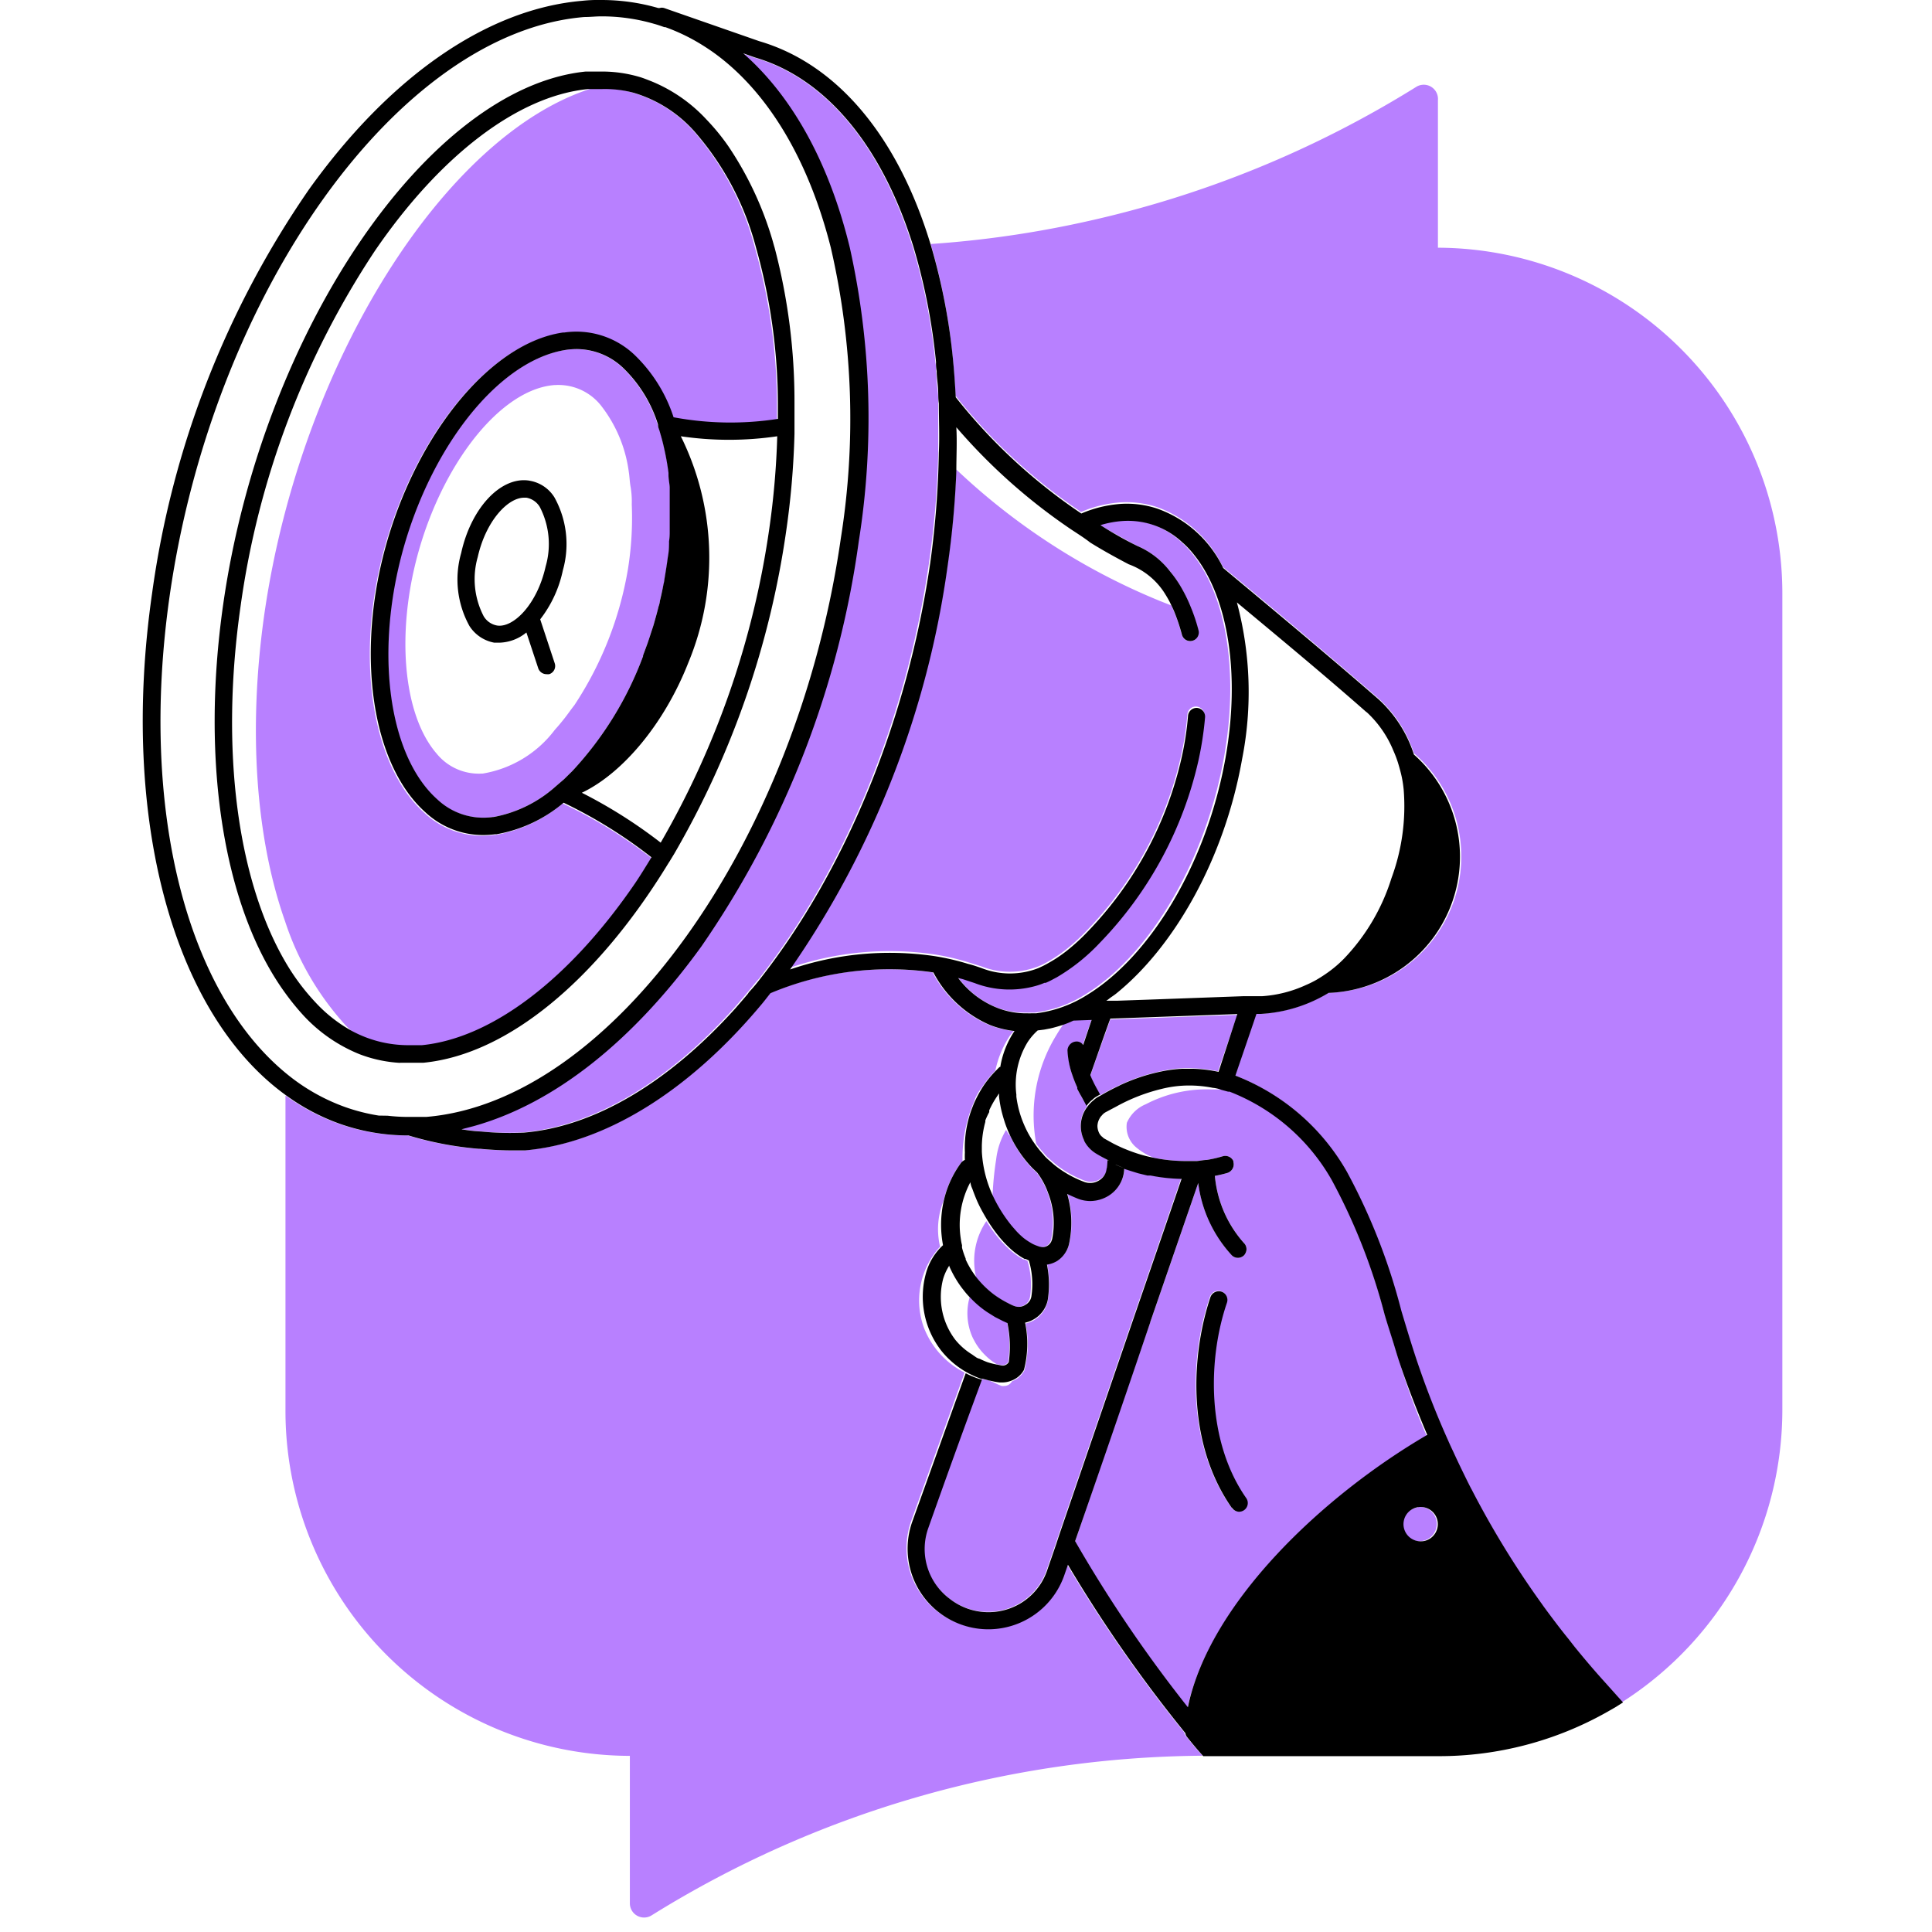 <svg xmlns="http://www.w3.org/2000/svg" xmlns:xlink="http://www.w3.org/1999/xlink" width="130" height="130" viewBox="0 0 130 130">
  <defs>
    <clipPath id="clip-path">
      <rect id="Rectangle_1850" data-name="Rectangle 1850" width="130" height="130" fill="#fff"/>
    </clipPath>
  </defs>
  <g id="広告_2" clip-path="url(#clip-path)">
    <path id="Path_13370" data-name="Path 13370" d="M79.816,116.839c.352.442.731.9,1.1,1.3a71.041,71.041,0,0,0-37.081,10.748.94.94,0,0,1-.486.139.956.956,0,0,1-.967-.978v-9.9A23.21,23.21,0,0,1,19.209,94.828V73.712A14.316,14.316,0,0,0,22.764,75.6a13.745,13.745,0,0,0,4.666.8,22.788,22.788,0,0,0,4.738.9h.09c.857.081,1.606.108,2.175.108h.83c5.342-.46,10.983-3.926,15.874-9.764.226-.262.433-.542.65-.812a20.675,20.675,0,0,1,10.965-1.4,7.806,7.806,0,0,0,3.808,3.538,6.507,6.507,0,0,0,1.651.406c-.09.1-.172.2-.253.307a6.67,6.67,0,0,0-.984,2.364,6.893,6.893,0,0,0-.9,1.11,3.611,3.611,0,0,0-.406.65c-.063.126-.1.262-.153.388s-.135.334-.2.5a9.8,9.8,0,0,0-.55,3.456.468.468,0,0,0-.1.09A6.87,6.87,0,0,0,63.491,80.8a5.081,5.081,0,0,0-.235,3.086,5.351,5.351,0,0,0-1.1,5.415,5.685,5.685,0,0,0,2.752,3.059c-1.281,3.538-2.5,6.949-3.61,10.026a5.415,5.415,0,0,0,1.715,5.992l.081.063a5.415,5.415,0,0,0,8.438-2.463l.253-.731a94.247,94.247,0,0,0,7.9,11.325A.522.522,0,0,0,79.816,116.839ZM72.353,70.12a.514.514,0,0,1,.5.2l.6-1.724-1.227.045c-.235.108-.478.207-.713.289v.054c-.181.244-.334.505-.487.758a10.314,10.314,0,0,0-1.3,7.219,6.006,6.006,0,0,0,.523.641,1.532,1.532,0,0,0,.1.126,4.252,4.252,0,0,0,.361.334c.153.135.307.271.478.4a7.223,7.223,0,0,0,1.8.984,1.137,1.137,0,0,0,1.02-.1,1.038,1.038,0,0,0,.5-.812,4.961,4.961,0,0,0,0-.514c-.289-.144-.56-.307-.83-.469a2.1,2.1,0,0,1-.713-.776,1.214,1.214,0,0,1-.063-.162,2.139,2.139,0,0,1,.262-2.193l-.316-.487c-.117-.208-.235-.406-.334-.614v-.09a8.6,8.6,0,0,1-.325-.821,5.777,5.777,0,0,1-.334-1.67.587.587,0,0,1,.108-.334.605.605,0,0,1,.388-.28ZM96.006,96.633c-7.039,4.106-14.665,11.317-16.109,18.329a91.507,91.507,0,0,1-7.58-11.172c1.6-4.7,3.339-9.756,5.081-14.818L80.629,79.6a8.781,8.781,0,0,0,2.256,4.864.587.587,0,0,0,.83,0,.557.557,0,0,0,.1-.153.578.578,0,0,0-.117-.677,7.834,7.834,0,0,1-1.949-4.512,8.3,8.3,0,0,0,.848-.2.63.63,0,0,0,.226-.135.6.6,0,0,0,.171-.6.394.394,0,0,1,0-.063.6.6,0,0,0-.7-.325,8.52,8.52,0,0,1-1.1.253c-.208,0-.424.054-.65.072h-.623a10.735,10.735,0,0,1-2.274-.217,4.169,4.169,0,0,1-1.164-.677,1.805,1.805,0,0,1-.659-1.679A2.373,2.373,0,0,1,77.1,74.3a8.826,8.826,0,0,1,4.458-.993h.6a1.269,1.269,0,0,1,.469.054h.1a13.537,13.537,0,0,1,6.877,5.956,40.3,40.3,0,0,1,3.546,9.024c.19.65.4,1.291.6,1.931.117.388.235.785.361,1.173A44.853,44.853,0,0,0,96.006,96.633Zm-12.183,4.143c-2.707-3.845-2.59-9.368-1.3-13.14a.587.587,0,0,0-.361-.749.6.6,0,0,0-.749.37c-1.281,3.754-1.678,9.728,1.444,14.186a.6.6,0,0,0,.209.184.59.59,0,0,0,.27.069.618.618,0,0,0,.343-.108.587.587,0,0,0,.144-.812ZM96.755,16.668V6.742a.957.957,0,0,0-1.453-.9,70.958,70.958,0,0,1-22.326,9.088,70.09,70.09,0,0,1-10.351,1.489,41.3,41.3,0,0,1,1.489,7.725c.081.812.135,1.642.181,2.482a37.244,37.244,0,0,0,8.447,7.824,8.186,8.186,0,0,1,2.707-.65,6.561,6.561,0,0,1,2.391.316,7.8,7.8,0,0,1,4.44,4.025l.505.424c3.276,2.707,6.66,5.568,9.927,8.393a8.546,8.546,0,0,1,2.428,3.727A9.169,9.169,0,0,1,89.364,66.8,9.826,9.826,0,0,1,84.8,68.216h-.289c-.451,1.336-.9,2.707-1.417,4.151A14.754,14.754,0,0,1,90.6,78.846a40.9,40.9,0,0,1,3.655,9.331c.307,1.029.614,2.049.948,3.068A58.914,58.914,0,0,0,97.4,96.9c.108.253.226.505.343.749.316.695.641,1.381.984,2.058.09.181.181.361.28.541a61.11,61.11,0,0,0,4.729,7.7c.09.135.189.262.28.388.487.668.992,1.318,1.507,1.958l.4.515c.622.758,1.245,1.5,1.9,2.229l1.345,1.48A23.341,23.341,0,0,0,119.93,94.82V40A23.265,23.265,0,0,0,96.755,16.668ZM65.423,89.946c.063.144.144.28.216.415a4.516,4.516,0,0,0,.415.577,5.538,5.538,0,0,0,.46.46,4.331,4.331,0,0,0,.587.415h.081l.208.045a.478.478,0,0,0,.451-.217,7.68,7.68,0,0,0-.09-2.707l-.316-.117-.533-.271-.505-.316a6.557,6.557,0,0,1-1.146-.966A3.961,3.961,0,0,0,65.423,89.946Zm.262-3.989a6.461,6.461,0,0,0,1.146,1.128,6.8,6.8,0,0,0,1.02.623,3.4,3.4,0,0,0,.37.172.813.813,0,0,0,.7-.063.786.786,0,0,0,.388-.559,5.523,5.523,0,0,0-.171-2.419l-.217-.1h-.063a3.4,3.4,0,0,1-.451-.28,4.584,4.584,0,0,1-.487-.388,7.914,7.914,0,0,1-.749-.785,10.584,10.584,0,0,1-.8-1.119,4.747,4.747,0,0,0-.686,3.79Zm14.529-42.83a.587.587,0,0,1-.695-.424,13.178,13.178,0,0,0-.469-1.426,5.811,5.811,0,0,0-.244-.542l-.162-.063-.551-.217a44.078,44.078,0,0,1-7.562-3.971,44.36,44.36,0,0,1-6.191-4.9,60.5,60.5,0,0,1-.587,6.38,62.484,62.484,0,0,1-10.6,27.154,20.658,20.658,0,0,1,9.71-.9,16.157,16.157,0,0,1,2.265.524c.28.081.569.18.9.28a5.234,5.234,0,0,0,3.844,0l.271-.117c.244-.126.5-.262.749-.424s.533-.352.8-.56a13.526,13.526,0,0,0,1.462-1.336,24.646,24.646,0,0,0,6.317-11.732,20.122,20.122,0,0,0,.424-2.779.578.578,0,0,1,.614-.532.586.586,0,0,1,.532.632,22.41,22.41,0,0,1-.451,2.933,25.773,25.773,0,0,1-6.642,12.255,12.959,12.959,0,0,1-2.888,2.31c-.244.126-.478.262-.74.37h-.081a4.62,4.62,0,0,1-.623.217,6.552,6.552,0,0,1-4.079-.2l-.794-.262-.316-.081a6.064,6.064,0,0,0,2.59,2.058,5.3,5.3,0,0,0,2.03.361,2.2,2.2,0,0,0,.244,0h.325a8.33,8.33,0,0,0,3.447-1.245c4.232-2.6,8.023-8.817,9.3-15.946,1.02-5.758.135-10.883-2.139-13.69a6.164,6.164,0,0,0-.7-.749l-.063-.054a5.351,5.351,0,0,0-3.98-1.444,6.63,6.63,0,0,0-1.534.28c.767.478,1.588.9,2.455,1.39A5.469,5.469,0,0,1,78.688,38.4a7.542,7.542,0,0,1,.839,1.227,9.618,9.618,0,0,1,.551,1.146,11.735,11.735,0,0,1,.532,1.588.587.587,0,0,1-.4.767ZM57.084,16.668a52.8,52.8,0,0,1,.6,19.745A62.937,62.937,0,0,1,47.1,63.667c-4.593,6.407-9.927,10.595-15.342,12.1l-.8.208c.505.072.975.126,1.354.153a19.246,19.246,0,0,0,2.834.072c4.747-.4,9.773-3.366,14.259-8.384.271-.316.55-.632.821-.957l.09-.108c.262-.307.505-.632.758-.9C56.849,58.487,61,48.362,62.517,37.821a60.924,60.924,0,0,0,.614-7.337V27.173a6.433,6.433,0,0,0-.054-1.029c-.054-.334-.054-.767-.09-1.155a2.653,2.653,0,0,0-.045-.6,40.73,40.73,0,0,0-1.534-7.8C59.313,9.855,55.586,5.28,50.74,3.872l-.794-.28.1.09C53.312,6.606,55.7,11.109,57.084,16.668ZM67.913,76.392l-.217-.361a5.007,5.007,0,0,0-.668,1.994,20.976,20.976,0,0,0-.244,2.518,9.786,9.786,0,0,0,1.254,1.967l.289.325a5.193,5.193,0,0,0,.46.442,3.79,3.79,0,0,0,.5.343l.09.054a2.514,2.514,0,0,0,.4.172.614.614,0,0,0,.189.054.578.578,0,0,0,.469-.081.641.641,0,0,0,.289-.406,5.55,5.55,0,0,0-.226-3.14,4.756,4.756,0,0,0-.343-.758,5.184,5.184,0,0,0-.388-.6l-.307-.289a8.121,8.121,0,0,1-1.507-2.238Zm-44.7-7.445c.171.18.343.334.514.5a8.528,8.528,0,0,0,.9.406,7.979,7.979,0,0,0,2.87.523h.884c4.711-.469,9.927-4.449,14.349-10.9.379-.56.74-1.155,1.1-1.742a32.012,32.012,0,0,0-5.974-3.673,9.529,9.529,0,0,1-4.512,2.121h-.1a6.321,6.321,0,0,1-.812.054A5.685,5.685,0,0,1,28.558,54.7c-2.87-2.563-4.2-7.842-3.483-13.78,1.11-9.2,6.949-17.661,12.742-18.5h.09a5.677,5.677,0,0,1,4.7,1.48,10.188,10.188,0,0,1,2.653,4.223,20.843,20.843,0,0,0,7.021.108V27.191a39.042,39.042,0,0,0-1.471-10.477,19.33,19.33,0,0,0-4.133-7.887,8.844,8.844,0,0,0-4.061-2.581,7.5,7.5,0,0,0-2.175-.307h-.6C30,9.016,20.264,24.294,17.8,41.233c-1.128,7.851-.587,15.179,1.381,20.756A19.292,19.292,0,0,0,23.215,68.947ZM95.41,101.434a1.152,1.152,0,0,0-.611.26,1.146,1.146,0,0,0,.01,1.769,1.161,1.161,0,0,0,1.744-1.442,1.136,1.136,0,0,0-.284-.359,1.142,1.142,0,0,0-.858-.264ZM79.519,71.88a6.929,6.929,0,0,1,.749,0,9.378,9.378,0,0,1,1.688.208l1.3-3.8-6.028.217-2.518.09c-.424,1.209-.9,2.473-1.345,3.8a3.987,3.987,0,0,0,.181.406c.144.307.316.6.478.9q.6-.352,1.191-.623l.081-.045a12.338,12.338,0,0,1,2.834-.957A7.926,7.926,0,0,1,79.519,71.88ZM44.4,40.439a1.446,1.446,0,0,1-.09.379c-.1.415-.217.821-.334,1.236-.072.235-.153.46-.226.695l-.181.541-.3.812a.127.127,0,0,0,0,.054,23.2,23.2,0,0,1-4.756,7.725l-.569.56-.379.325-.19.162a8.618,8.618,0,0,1-4.187,2.049h-.045a4.513,4.513,0,0,1-3.754-1.191c-2.59-2.31-3.772-7.22-3.1-12.77,1.056-8.708,6.434-16.7,11.822-17.48a5.493,5.493,0,0,1,.65-.045,4.558,4.558,0,0,1,3.113,1.236,9.023,9.023,0,0,1,2.373,3.826,1.28,1.28,0,0,0,.1.3c.027.1.09.289.135.442s.144.514.2.776a17.232,17.232,0,0,1,.316,1.751v.135c0,.271.063.55.081.821v2.969a4.3,4.3,0,0,1-.045.7,1.844,1.844,0,0,1,0,.208,4.548,4.548,0,0,1-.081.839c-.063.487-.144.984-.226,1.471a2.1,2.1,0,0,1-.063.343C44.567,39.69,44.486,40.069,44.4,40.439ZM42.51,33.95a6.114,6.114,0,0,0-.072-1.155c-.072-.379-.072-.695-.126-1.029a9.2,9.2,0,0,0-1.9-4.512,3.655,3.655,0,0,0-3.032-1.345h-.063c-4.1.307-8.555,6.642-9.737,13.825-.758,4.621-.063,8.826,1.8,10.974a3.655,3.655,0,0,0,3.032,1.345h.063A7.648,7.648,0,0,0,37.339,49.1c.217-.235.424-.487.632-.749s.451-.614.677-.9a23.681,23.681,0,0,0,3.61-9.187A21.71,21.71,0,0,0,42.51,33.95Zm21.261,73.522.072.063a4.219,4.219,0,0,0,3.826.749,4.142,4.142,0,0,0,2.779-2.707l.587-1.706c.162-.5.334-.993.505-1.5l4.747-13.816c1.065-3.086,2.139-6.2,3.186-9.259a11.745,11.745,0,0,1-2.085-.226h-.172l-.623-.153-.523-.162-.415-.135v.09a2.229,2.229,0,0,1-1.038,1.715,2.373,2.373,0,0,1-1.245.361,2.329,2.329,0,0,1-.821-.153q-.379-.153-.731-.325a6.849,6.849,0,0,1,.126,3.366,1.859,1.859,0,0,1-.8,1.146,1.806,1.806,0,0,1-.686.244,6.742,6.742,0,0,1,.054,2.373,1.941,1.941,0,0,1-.957,1.408,2.031,2.031,0,0,1-.551.208,6.975,6.975,0,0,1-.081,3.168,1.579,1.579,0,0,1-.83.722.6.6,0,0,1-.514.316.628.628,0,0,1-.18,0,6,6,0,0,1-.551-.244l-.316-.135a2.811,2.811,0,0,1-.4-.081.524.524,0,0,1-.126,0c-1.272,3.529-2.491,6.922-3.61,9.981a4.179,4.179,0,0,0,1.372,4.693Z" fill="#b880ff"/>
    <path id="Path_13371" data-name="Path 13371" d="M107.853,113.039c-.659-.731-1.282-1.471-1.9-2.229l-.4-.514c-.523-.641-1.019-1.3-1.507-1.958-.09-.127-.189-.253-.279-.388a61.134,61.134,0,0,1-4.729-7.7c-.1-.181-.189-.361-.28-.542-.334-.677-.668-1.363-.984-2.057-.117-.244-.235-.5-.343-.749a58.924,58.924,0,0,1-2.193-5.649c-.334-1.02-.641-2.04-.948-3.068a40.912,40.912,0,0,0-3.655-9.331,14.755,14.755,0,0,0-7.508-6.479c.487-1.426.966-2.816,1.417-4.151h.289A9.829,9.829,0,0,0,89.4,66.808a9.169,9.169,0,0,0,5.739-16.036,8.546,8.546,0,0,0-2.4-3.736c-3.249-2.825-6.633-5.649-9.927-8.393l-.505-.424a7.8,7.8,0,0,0-4.449-4,6.561,6.561,0,0,0-2.391-.316,8.186,8.186,0,0,0-2.707.65A37.245,37.245,0,0,1,64.31,26.73c-.045-.839-.1-1.67-.18-2.482a41.3,41.3,0,0,0-1.489-7.725C60.475,9.3,56.4,4.323,51.089,2.771L44.691.541a.514.514,0,0,0-.307,0h-.09A13.753,13.753,0,0,0,40.441,0a9.934,9.934,0,0,0-1.263.054C32.8.6,26.272,5.1,20.8,12.733A62.792,62.792,0,0,0,10.236,39.906C8.043,55.157,11.689,68.269,19.26,73.711A14.312,14.312,0,0,0,22.816,75.6a13.745,13.745,0,0,0,4.666.8,22.781,22.781,0,0,0,4.738.9h.09c.857.081,1.606.108,2.175.108h.83c5.342-.46,10.983-3.926,15.874-9.764.226-.262.433-.541.65-.812a20.675,20.675,0,0,1,10.965-1.4,7.806,7.806,0,0,0,3.808,3.537,6.5,6.5,0,0,0,1.652.406,6.082,6.082,0,0,0-.957,2.419h-.045c-.081.072-.154.153-.235.235a6.887,6.887,0,0,0-.9,1.11,8.121,8.121,0,0,0-.56,1.038c-.072.162-.135.334-.2.5a7.482,7.482,0,0,0-.442,2.87,4.778,4.778,0,0,0,0,.5.486.486,0,0,0-.144.09.466.466,0,0,0-.1.09,6.867,6.867,0,0,0-1.173,2.554,7.327,7.327,0,0,0-.054,3.005,4,4,0,0,0-1.164,1.949,5.911,5.911,0,0,0,1.029,5.126,5.847,5.847,0,0,0,2.166,1.7,5.081,5.081,0,0,0,.541.217h.1l.415.108.253.054a3.922,3.922,0,0,0,.469.081h.207a1.678,1.678,0,0,0,.6-.126,1.579,1.579,0,0,0,.83-.722A6.977,6.977,0,0,0,68.976,89a2.03,2.03,0,0,0,.55-.208,1.94,1.94,0,0,0,.975-1.326,6.741,6.741,0,0,0-.054-2.373,1.8,1.8,0,0,0,.686-.244,1.859,1.859,0,0,0,.8-1.146,6.85,6.85,0,0,0-.126-3.366q.352.171.731.325a2.329,2.329,0,0,0,.821.153,2.373,2.373,0,0,0,1.245-.361,2.229,2.229,0,0,0,1.038-1.715v-.09l.415.135.523.162.623.153h.217a11.736,11.736,0,0,0,2.085.226c-1.047,3.059-2.121,6.173-3.186,9.259L71.575,102.4c-.171.5-.343,1-.505,1.5l-.587,1.7a4.147,4.147,0,0,1-2.78,2.708,4.219,4.219,0,0,1-3.826-.749L63.8,107.5a4.177,4.177,0,0,1-1.336-4.683c1.083-3.06,2.3-6.453,3.61-9.981a4.078,4.078,0,0,1-.56-.189,5.68,5.68,0,0,1-.533-.244c-1.281,3.538-2.5,6.949-3.61,10.026a5.415,5.415,0,0,0,1.715,5.992l.081.063a5.414,5.414,0,0,0,8.438-2.464l.253-.731a94.189,94.189,0,0,0,7.9,11.326.527.527,0,0,0,.108.253c.352.442.731.9,1.1,1.3H96.807a22.985,22.985,0,0,0,11.38-3l.523-.3.5-.316ZM74.463,78.611a1.038,1.038,0,0,1-.5.812,1.136,1.136,0,0,1-1.02.1,7.221,7.221,0,0,1-1.8-.984c-.171-.126-.325-.262-.478-.4a4.283,4.283,0,0,1-.361-.334,1.532,1.532,0,0,1-.1-.126,5.986,5.986,0,0,1-.523-.641,6.824,6.824,0,0,1-.767-1.345,6.906,6.906,0,0,1-.523-1.886.73.73,0,0,1,0-.135,5.469,5.469,0,0,1,.749-3.538,3.972,3.972,0,0,1,.686-.8l.433-.054.424-.081c.271-.063.55-.144.83-.235a5.852,5.852,0,0,0,.713-.289l1.227-.045-.569,1.688a.514.514,0,0,0-.487-.235.6.6,0,0,0-.46.271.587.587,0,0,0-.108.334,5.774,5.774,0,0,0,.334,1.669,8.612,8.612,0,0,0,.325.821v.09c.1.208.217.406.334.614l.289.532a1.978,1.978,0,0,1,.424-.442,1.159,1.159,0,0,1,.235-.181l.253-.144c-.162-.3-.334-.587-.478-.9a4.011,4.011,0,0,1-.18-.406c.469-1.327.9-2.59,1.345-3.8l2.518-.09,6.028-.217-1.263,3.89a9.376,9.376,0,0,0-1.687-.208h-.758a8.961,8.961,0,0,0-1.354.171,12.346,12.346,0,0,0-2.834.939l-.081.045c-.388.181-.785.388-1.182.623l-.262.144a1.609,1.609,0,0,0-.235.18,2.185,2.185,0,0,0-.424.442,2.139,2.139,0,0,0-.262,2.193,1.212,1.212,0,0,0,.063.162,2.157,2.157,0,0,0,.713.767c.271.171.55.316.83.46l.135.081-.135-.063a4.948,4.948,0,0,1-.045.55Zm-3.682,4.8a.641.641,0,0,1-.289.406.578.578,0,0,1-.469.081.614.614,0,0,1-.189-.054,2.509,2.509,0,0,1-.4-.171l-.09-.054a3.8,3.8,0,0,1-.5-.343,5.251,5.251,0,0,1-.46-.442L68.1,82.51a9.788,9.788,0,0,1-1.254-1.967,8.231,8.231,0,0,1-.5-1.336,8.123,8.123,0,0,1-.28-1.715v-.415a6.549,6.549,0,0,1,.235-1.588v-.1a5.083,5.083,0,0,1,.262-.56v-.117a6.12,6.12,0,0,1,.5-.9l.162-.244a.251.251,0,0,0,0,.081.894.894,0,0,0,0,.153,8.205,8.205,0,0,0,.135.821q.081.352.189.7a7.492,7.492,0,0,0,.406,1.056,8.12,8.12,0,0,0,1.525,2.229l.307.289a5.192,5.192,0,0,1,.388.6,4.766,4.766,0,0,1,.343.758,5.55,5.55,0,0,1,.271,3.159ZM67.866,91.67a.478.478,0,0,1-.451.217l-.208-.045a5.415,5.415,0,0,1-.758-.181,5.765,5.765,0,0,1-.541-.235.668.668,0,0,1-.28-.135c-.09-.054-.154-.108-.235-.162a4.425,4.425,0,0,1-1.11-.975,4.755,4.755,0,0,1-.821-4.1,3.505,3.505,0,0,1,.415-.9v.054a7.52,7.52,0,0,0,.55,1.029,6.4,6.4,0,0,0,.424.587,4.836,4.836,0,0,0,.451.514,6.557,6.557,0,0,0,1.146.966l.505.316.533.271.3.135a7.68,7.68,0,0,1,.09,2.644Zm.379-3.79a3.389,3.389,0,0,1-.37-.172,6.791,6.791,0,0,1-1.02-.623,6.457,6.457,0,0,1-1.146-1.128,6.163,6.163,0,0,1-.731-1.209v-.063a5.23,5.23,0,0,1-.244-.722,1.17,1.17,0,0,1,0-.172,3.066,3.066,0,0,1-.081-.415,6.083,6.083,0,0,1,.641-3.826,1.433,1.433,0,0,0,.126.424c.1.28.208.56.325.83s.253.532.4.794.208.361.316.542a10.592,10.592,0,0,0,.8,1.119,7.9,7.9,0,0,0,.749.785,4.583,4.583,0,0,0,.487.388,3.39,3.39,0,0,0,.451.28h.063l.217.1A5.523,5.523,0,0,1,69.4,87.23a.785.785,0,0,1-.388.56.812.812,0,0,1-.758.09ZM64.473,65.806l.316.081.794.262a6.551,6.551,0,0,0,4.079.2,4.6,4.6,0,0,0,.623-.217h.081c.262-.108.5-.244.74-.37a12.956,12.956,0,0,0,2.888-2.31A25.773,25.773,0,0,0,80.635,51.2a22.428,22.428,0,0,0,.451-2.933.586.586,0,0,0-.532-.632.578.578,0,0,0-.614.532,20.124,20.124,0,0,1-.424,2.779A24.646,24.646,0,0,1,73.2,62.674a13.536,13.536,0,0,1-1.462,1.336c-.271.208-.541.4-.8.559s-.505.3-.749.424l-.307.144a5.235,5.235,0,0,1-3.844,0c-.289-.1-.577-.2-.9-.28a16.169,16.169,0,0,0-2.265-.523,20.658,20.658,0,0,0-9.71.9,62.485,62.485,0,0,0,10.6-27.154,60.552,60.552,0,0,0,.587-6.38c0-.993.054-1.976,0-2.951a38.953,38.953,0,0,0,7.7,6.858c.433.289.9.578,1.309.9.785.487,1.642.966,2.59,1.462a4.828,4.828,0,0,1,2.355,1.85c.135.208.271.433.4.677l.108.226a5.838,5.838,0,0,1,.244.542,13.218,13.218,0,0,1,.469,1.426.578.578,0,1,0,1.119-.289,11.726,11.726,0,0,0-.533-1.588,9.624,9.624,0,0,0-.55-1.146,7.54,7.54,0,0,0-.839-1.227,5.468,5.468,0,0,0-2.22-1.715,25.034,25.034,0,0,1-2.455-1.39,6.63,6.63,0,0,1,1.534-.28,5.351,5.351,0,0,1,3.98,1.444l.063.054a6.156,6.156,0,0,1,.7.749c2.274,2.807,3.159,7.932,2.139,13.69-1.272,7.129-5.063,13.347-9.3,15.946a8.329,8.329,0,0,1-3.447,1.245h-.325a2.2,2.2,0,0,1-.244,0,5.3,5.3,0,0,1-2.031-.361A6.064,6.064,0,0,1,64.473,65.806Zm-14.15,1.065c-.271.325-.55.641-.821.957-4.512,5.018-9.512,7.987-14.258,8.384a19.261,19.261,0,0,1-2.834-.072,10.707,10.707,0,0,1-1.354-.153l.8-.208c5.415-1.507,10.712-5.694,15.342-12.1A62.936,62.936,0,0,0,57.785,36.422a52.8,52.8,0,0,0-.6-19.745c-1.345-5.559-3.772-10.062-7.075-13l-.1-.09.794.28C55.62,5.279,59.347,9.855,61.449,16.56a40.729,40.729,0,0,1,1.534,7.8,2.653,2.653,0,0,0,.045.6c0,.388.063.767.09,1.155s0,.677.054,1.029c0,1.083.054,2.193,0,3.312A60.931,60.931,0,0,1,62.6,37.83C61.079,48.371,56.928,58.5,51.153,65.86a11.09,11.09,0,0,1-.758.9ZM25.487,75.065a12.721,12.721,0,0,1-2.274-.578,13.221,13.221,0,0,1-3.953-2.256c-6.606-5.415-9.927-17.57-7.842-32.154,2.933-20.44,15.423-37.9,27.894-38.931.4,0,.776-.045,1.164-.045a12.634,12.634,0,0,1,3.528.5c.235.063.469.144.695.226h.072A12.912,12.912,0,0,1,47.11,2.942c.28.171.56.352.83.541C51.622,6.091,54.392,10.7,55.9,16.65a51.133,51.133,0,0,1,.677,19.574c-2.933,20.449-15.432,37.9-27.9,38.931H27.482a11.867,11.867,0,0,1-1.4-.081ZM91.961,47.919a7.281,7.281,0,0,1,1.8,2.6,7.41,7.41,0,0,1,.3.785c.1.325.189.65.262.984a7.963,7.963,0,0,1,.126.83,13.969,13.969,0,0,1-.821,5.974,13.7,13.7,0,0,1-3.195,5.415,8.12,8.12,0,0,1-1.047.9c-.262.189-.541.37-.821.532a6.959,6.959,0,0,1-.695.343,8.386,8.386,0,0,1-2.933.749H83.676l-6.461.235-2.076.072h-.7l.108-.072.162-.126c.126-.09.253-.172.379-.271,3.944-3.176,7.3-9.1,8.483-15.756a23.311,23.311,0,0,0-.343-10.577c2.906,2.419,5.9,4.9,8.718,7.382ZM75.085,78.368c.172.072.343.153.523.217-.2-.063-.37-.144-.541-.217Zm2.31,10.6L80.626,79.6a8.779,8.779,0,0,0,2.256,4.864.586.586,0,0,0,.83,0,.558.558,0,0,0,.1-.153.577.577,0,0,0-.117-.677,7.833,7.833,0,0,1-1.949-4.512,8.33,8.33,0,0,0,.848-.2.632.632,0,0,0,.226-.135.6.6,0,0,0,.171-.6.392.392,0,0,1,0-.063.6.6,0,0,0-.7-.325,8.484,8.484,0,0,1-1.1.253c-.208,0-.424.054-.65.072h-.623a10.733,10.733,0,0,1-2.274-.217,10.039,10.039,0,0,1-1.859-.56l-.2-.081c-.226-.1-.442-.2-.65-.307l-.117-.063-.55-.307a.415.415,0,0,1-.063-.063.767.767,0,0,1-.271-.343,1.083,1.083,0,0,1-.09-.424,1.111,1.111,0,0,1,.153-.514.754.754,0,0,1,.144-.189.831.831,0,0,1,.253-.217l.235-.126.478-.253a12.206,12.206,0,0,1,3.023-1.182,7.757,7.757,0,0,1,1.471-.226,8.205,8.205,0,0,1,2,.144,2.234,2.234,0,0,1,.578.135l.46.126h.1a13.537,13.537,0,0,1,6.877,5.956,40.291,40.291,0,0,1,3.547,9.024c.189.65.4,1.29.6,1.931.117.388.235.785.361,1.173.56,1.688,1.209,3.357,1.913,5.008-7.039,4.106-14.665,11.316-16.108,18.328A91.42,91.42,0,0,1,72.342,103.7C73.948,99.088,75.69,94.034,77.4,88.971Zm18.319,14.737a1.155,1.155,0,1,1,.772-.416A1.146,1.146,0,0,1,95.715,103.708ZM82.891,101.47c-3.122-4.458-2.707-10.432-1.444-14.186a.6.6,0,0,1,.749-.37.587.587,0,0,1,.361.749c-1.291,3.772-1.39,9.3,1.3,13.139a.586.586,0,0,1-.144.812.61.61,0,0,1-.343.109.6.6,0,0,1-.478-.28ZM35.631,32.343c-1.9-.316-3.926,1.8-4.6,4.873a6.461,6.461,0,0,0,.559,4.909,2.518,2.518,0,0,0,1.669,1.119h.361a2.978,2.978,0,0,0,1.8-.686l.794,2.4a.587.587,0,0,0,.559.406.717.717,0,0,0,.181,0,.577.577,0,0,0,.37-.74l-.975-2.951a8.059,8.059,0,0,0,1.525-3.3,6.471,6.471,0,0,0-.569-4.909,2.436,2.436,0,0,0-1.679-1.119Zm1.083,5.776c-.569,2.554-2.175,4.142-3.267,3.971a1.318,1.318,0,0,1-.9-.623,5.414,5.414,0,0,1-.4-3.989c.55-2.437,2.03-3.989,3.113-3.989h.162a1.318,1.318,0,0,1,.9.623A5.414,5.414,0,0,1,36.714,38.119Zm-9.8,33.39H28.5c5.73-.569,11.632-5.631,16.244-13.049.108-.171.208-.343.316-.505l.307-.505A60.221,60.221,0,0,0,52.9,35.737a55.368,55.368,0,0,0,.559-6.552v-2.04a40.61,40.61,0,0,0-1.336-10.477c-.054-.172-.1-.352-.153-.533a22.814,22.814,0,0,0-2.951-6.281,14.547,14.547,0,0,0-1.471-1.8,10.4,10.4,0,0,0-3.709-2.581c-.28-.108-.56-.226-.848-.307a8.916,8.916,0,0,0-2.509-.352H39.412C28.844,5.884,17.663,22.272,15.028,40.6c-1.561,10.829.063,20.639,4.214,26.288a16.636,16.636,0,0,0,1.164,1.426,10.458,10.458,0,0,0,3.8,2.626,9.023,9.023,0,0,0,2.707.578ZM16.192,40.763a57.566,57.566,0,0,1,9.024-23.869c4.413-6.452,9.638-10.432,14.34-10.9h.921a7.5,7.5,0,0,1,2.175.253,8.844,8.844,0,0,1,4.061,2.581,19.331,19.331,0,0,1,4.16,7.842,39.038,39.038,0,0,1,1.471,10.477v1.038a20.849,20.849,0,0,1-7.021-.108,10.187,10.187,0,0,0-2.653-4.223,5.676,5.676,0,0,0-4.7-1.48h-.09c-5.794.839-11.632,9.3-12.742,18.5-.713,5.938.614,11.217,3.483,13.78a5.685,5.685,0,0,0,3.88,1.534,6.321,6.321,0,0,0,.812-.054h.1a9.529,9.529,0,0,0,4.512-2.121,32.011,32.011,0,0,1,5.911,3.673c-.361.587-.722,1.182-1.1,1.742-4.413,6.452-9.638,10.432-14.349,10.9H27.5a7.979,7.979,0,0,1-2.87-.523,8.536,8.536,0,0,1-.9-.406,9.712,9.712,0,0,1-2.491-1.94,14.876,14.876,0,0,1-2.021-2.707C15.976,59.209,14.8,50.464,16.192,40.763Zm35.574-5.207A58.83,58.83,0,0,1,44.457,56.7a33.1,33.1,0,0,0-5.306-3.357c2.779-1.327,5.568-4.684,7.165-8.754a18.4,18.4,0,0,0-.505-15.233,22.331,22.331,0,0,0,6.488,0A54.628,54.628,0,0,1,51.766,35.556ZM44.33,28.851c.054.144.09.289.135.442s.144.514.2.776a17.222,17.222,0,0,1,.316,1.751v.135c0,.271.063.542.081.821v2.969a4.3,4.3,0,0,1-.045.7,1.8,1.8,0,0,1,0,.208,4.556,4.556,0,0,1-.081.839c-.063.487-.144.984-.226,1.471a2.1,2.1,0,0,1-.063.343c-.072.379-.153.758-.244,1.128a1.448,1.448,0,0,1-.09.379c-.1.415-.217.821-.334,1.236-.072.235-.153.46-.226.695l-.181.542-.3.812a.127.127,0,0,0,0,.054,23.2,23.2,0,0,1-4.756,7.725l-.568.56-.379.325-.189.163a8.618,8.618,0,0,1-4.16,2.049h-.045a4.512,4.512,0,0,1-3.754-1.191c-2.59-2.31-3.772-7.22-3.1-12.77,1.056-8.708,6.434-16.7,11.822-17.48a5.494,5.494,0,0,1,.65-.045A4.557,4.557,0,0,1,41.9,24.727a9.024,9.024,0,0,1,2.373,3.826A.869.869,0,0,0,44.33,28.851Z"/>
  </g>
</svg>
